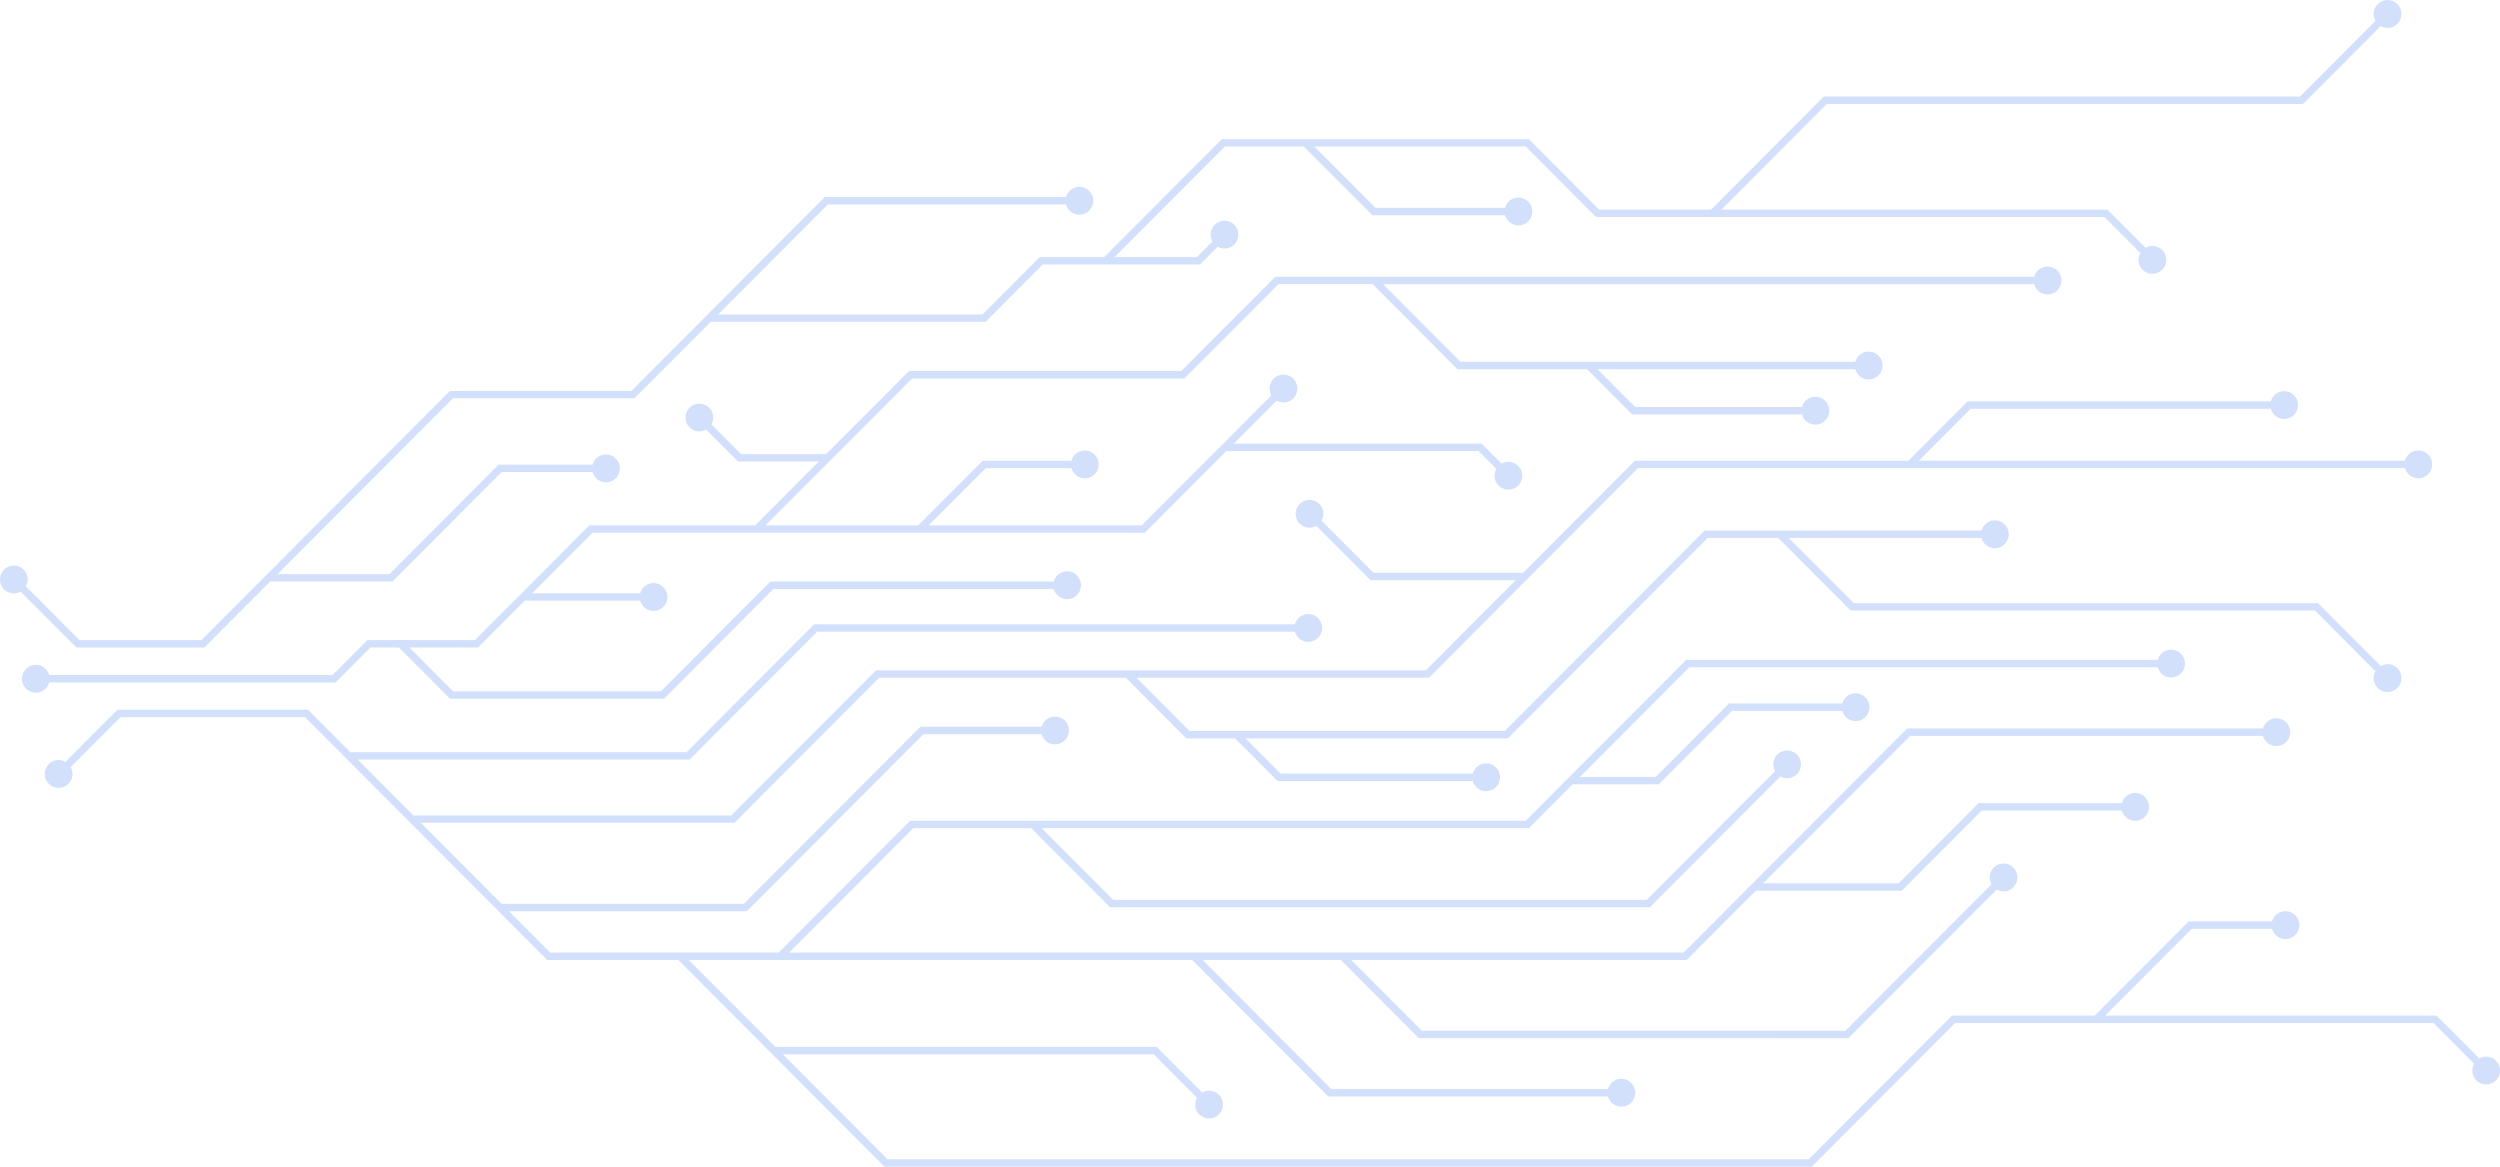 <svg xmlns="http://www.w3.org/2000/svg" width="915" height="427" fill="none" xmlns:v="https://vecta.io/nano"><g clip-path="url(#A)" fill="#d3e0fc"><path d="M18.001 249.775h104.816l12.745-12.795h10.44l18.702 18.751h78.302l40.069-40.174h102.603c.594 2.148 2.538 3.736 4.878 3.736 2.808 0 5.076-2.274 5.076-5.089s-2.268-5.09-5.076-5.09c-2.34 0-4.284 1.589-4.878 3.736H281.959l-40.069 40.174h-76.052l-16.002-16.044h25.129l17.082-17.127h42.265c.594 2.147 2.538 3.735 4.878 3.735 2.808 0 5.076-2.274 5.076-5.089s-2.268-5.089-5.076-5.089c-2.34 0-4.284 1.588-4.878 3.736h-39.565l22.105-22.163h60.535l.054.055.054-.055h141.52l29.845-29.922h92.27l6.534 6.551c-1.098 1.949-.846 4.44.81 6.1a5.08 5.08 0 0 0 7.183 0 5.11 5.11 0 0 0 0-7.201c-1.656-1.66-4.141-1.913-6.085-.812l-7.326-7.345H451.56l15.696-15.737c1.944 1.1 4.428.848 6.084-.813a5.11 5.11 0 0 0 0-7.2c-1.98-1.986-5.202-1.986-7.182 0-1.656 1.66-1.908 4.15-.81 6.1l-47.449 47.572h-78.014l20.898-20.935h31.375c.594 2.148 2.538 3.736 4.878 3.736 2.808 0 5.077-2.274 5.077-5.089s-2.269-5.089-5.077-5.089c-2.34 0-4.284 1.588-4.878 3.735h-32.491l-23.598 23.642h-55.874l53.624-53.763h99.65l34.417-34.506h34.507l31.051 31.131h47.431l16.489 16.532h62.173c.594 2.147 2.538 3.736 4.878 3.736a5.08 5.08 0 0 0 5.077-5.09c0-2.815-2.269-5.089-5.077-5.089-2.34 0-4.284 1.588-4.878 3.736H598.48l-13.789-13.825h94.359c.594 2.148 2.538 3.736 4.878 3.736 2.808 0 5.076-2.274 5.076-5.089s-2.268-5.089-5.076-5.089c-2.34 0-4.284 1.588-4.878 3.735H534.56l-28.351-28.424h238.308c.594 2.147 2.539 3.736 4.879 3.736 2.808 0 5.076-2.274 5.076-5.09s-2.268-5.089-5.076-5.089c-2.34 0-4.285 1.588-4.879 3.736H466.77l-34.417 34.506h-99.65l-30.331 30.41h-31.141l-10.854-10.883c1.098-1.949.846-4.439-.81-6.1-1.98-1.985-5.202-1.985-7.182 0a5.11 5.11 0 0 0 0 7.201c1.656 1.661 4.14 1.913 6.084.812l11.646 11.677h29.557l-23.293 23.353h-60.643l-41.887 41.996h-39.367l-12.745 12.796H18.001c-.594-2.148-2.538-3.736-4.878-3.736-2.808 0-5.076 2.274-5.076 5.09s2.268 5.089 5.076 5.089c2.34 0 4.284-1.588 4.878-3.736zm9.99-12.795H74.81l24.067-24.13h44.767l39.961-40.065h33.301c.594 2.148 2.538 3.736 4.878 3.736 2.808 0 5.076-2.274 5.076-5.089s-2.268-5.09-5.076-5.09c-2.34 0-4.284 1.589-4.878 3.736h-34.417l-39.961 40.065h-40.951l64.207-64.375h66.422l27.919-27.991h100.604l20.935-20.989h57.53l6.48-6.497c1.944 1.101 4.428.848 6.084-.812a5.11 5.11 0 0 0 0-7.201c-1.98-1.985-5.202-1.985-7.182 0-1.656 1.66-1.908 4.151-.81 6.1l-5.689 5.703h-30.114l40.375-40.48h28.855l25.092 25.158h48.565c.594 2.148 2.539 3.736 4.879 3.736 2.808 0 5.076-2.274 5.076-5.089s-2.268-5.089-5.076-5.089c-2.34 0-4.285 1.588-4.879 3.736h-47.449l-22.392-22.451h77.402l25.758 25.826h186.053l13.159 13.193c-1.098 1.949-.847 4.44.81 6.1 1.98 1.985 5.202 1.985 7.182 0a5.11 5.11 0 0 0 0-7.201c-1.656-1.66-4.14-1.913-6.084-.812l-13.951-13.969H630.035l38.575-38.675h174.28l28.459-28.533c1.944 1.101 4.428.848 6.084-.812a5.11 5.11 0 0 0 0-7.201c-1.98-1.985-5.202-1.985-7.182 0-1.656 1.66-1.908 4.151-.81 6.1l-27.667 27.739h-174.28L626.218 76.74h-40.933l-25.758-25.826H447.204l-43.075 43.187h-23.581l-20.935 20.989h-96.788l40.141-40.246h87.212c.594 2.148 2.538 3.736 4.878 3.736 2.808 0 5.076-2.274 5.076-5.089s-2.268-5.089-5.076-5.089c-2.34 0-4.284 1.588-4.878 3.736H301.85l-70.76 70.944h-66.422l-90.974 91.212H29.107l-19.639-19.69c1.098-1.949.846-4.44-.81-6.1-1.98-1.985-5.202-1.985-7.182 0a5.11 5.11 0 0 0 0 7.201c1.656 1.66 4.14 1.913 6.084.812l20.431 20.484v-.018zm885.515 151.236c-1.656-1.66-4.14-1.913-6.084-.812l-15.643-15.683H770.474l31.699-31.781h29.413c.594 2.147 2.538 3.735 4.878 3.735 2.808 0 5.076-2.274 5.076-5.089s-2.268-5.089-5.076-5.089c-2.34 0-4.284 1.588-4.878 3.736h-30.529l-34.399 34.488h-52.237l-52.436 52.572H324.819l-38.305-38.405h135.759l15.84 15.882c-1.098 1.949-.846 4.439.811 6.1 1.98 1.985 5.202 1.985 7.182 0a5.11 5.11 0 0 0 0-7.201c-1.656-1.66-4.14-1.913-6.084-.812l-16.633-16.676H284.047v.235l-31.968-32.052h184.252l49.808 49.937h102.386c.594 2.147 2.538 3.735 4.879 3.735 2.808 0 5.076-2.274 5.076-5.089s-2.268-5.089-5.076-5.089c-2.341 0-4.285 1.588-4.879 3.736h-101.27l-47.107-47.23h50.599l28.531 28.605H676.53l54.271-54.413c1.944 1.101 4.428.848 6.084-.812a5.11 5.11 0 0 0 0-7.201c-1.98-1.985-5.202-1.985-7.182 0-1.656 1.66-1.908 4.151-.81 6.1l-53.479 53.619h-155.02l-25.831-25.898h122.763l25.291-25.357h53.407l29.269-29.345h51.301c.594 2.148 2.538 3.736 4.878 3.736 2.809 0 5.077-2.274 5.077-5.089a5.08 5.08 0 0 0-5.077-5.09c-2.34 0-4.284 1.588-4.878 3.736h-52.417L694.908 323.3h-49.591l53.839-53.98h129.1c.594 2.148 2.538 3.736 4.878 3.736 2.808 0 5.076-2.274 5.076-5.089s-2.268-5.089-5.076-5.089c-2.34 0-4.284 1.588-4.878 3.735H698.04l-81.83 82.044H288.836l45.433-45.552h43.165l28.873 28.966h197.519l47.755-47.88c1.944 1.101 4.428.849 6.084-.812a5.11 5.11 0 0 0 0-7.201c-1.98-1.985-5.202-1.985-7.182 0-1.656 1.661-1.908 4.151-.81 6.1l-46.963 47.086H407.423l-26.173-26.259h178.295l16.056-16.098v.054h31.501l26.803-26.873h40.357c.594 2.148 2.538 3.736 4.878 3.736 2.808 0 5.076-2.274 5.076-5.089s-2.268-5.089-5.076-5.089c-2.34 0-4.284 1.588-4.878 3.735h-41.473l-26.803 26.873h-27.739l40.033-40.137h171.455c.594 2.147 2.538 3.735 4.878 3.735 2.808 0 5.076-2.274 5.076-5.089s-2.268-5.089-5.076-5.089c-2.34 0-4.284 1.588-4.878 3.736H617.164l-58.735 58.888H333.135l-48.134 48.259h-83.594l-15.12-15.16h87.068l64.622-64.79h43.291c.594 2.147 2.538 3.736 4.878 3.736 2.808 0 5.076-2.274 5.076-5.09s-2.268-5.089-5.076-5.089c-2.34 0-4.284 1.588-4.878 3.736h-44.407l-64.622 64.79h-88.652l-29.557-29.634h114.753l52.957-53.095h90.345l22.14 22.198h17.821l15.552 15.593h71.444c.594 2.147 2.538 3.736 4.878 3.736 2.808 0 5.076-2.274 5.076-5.09s-2.268-5.089-5.076-5.089c-2.34 0-4.284 1.588-4.878 3.736h-70.328l-12.852-12.886h95.978l73.172-73.363h25.849l26.479 26.548h169.924l22.177 22.234c-1.098 1.95-.846 4.44.81 6.1 1.98 1.986 5.202 1.986 7.182 0a5.11 5.11 0 0 0 0-7.2c-1.656-1.661-4.14-1.913-6.084-.813l-22.969-23.028H678.456l-23.779-23.841h70.562c.594 2.148 2.538 3.736 4.878 3.736 2.808 0 5.076-2.274 5.076-5.089s-2.268-5.089-5.076-5.089c-2.34 0-4.284 1.588-4.878 3.735H623.914l-73.172 73.363H435.359l-19.44-19.491h107.049l76.538-76.738h280.717c.594 2.148 2.538 3.736 4.878 3.736 2.808 0 5.076-2.274 5.076-5.089s-2.268-5.09-5.076-5.09c-2.34 0-4.284 1.589-4.878 3.736H702.324l18.955-19.004h109.839c.594 2.148 2.538 3.736 4.878 3.736 2.808 0 5.076-2.274 5.076-5.089s-2.268-5.089-5.076-5.089c-2.34 0-4.284 1.588-4.878 3.735H720.163l-21.583 21.639.09.09H598.372l-40.915 41.022h-54.722l-19.044-19.094c1.098-1.949.846-4.44-.81-6.1a5.08 5.08 0 0 0-7.183 0 5.11 5.11 0 0 0 0 7.201c1.656 1.66 4.141 1.913 6.085.812l19.836 19.888h53.138l-32.923 33.009h-201.21l-52.957 53.095H151.33l-20.413-20.466h121.504l46.693-46.815h174.82c.594 2.148 2.538 3.736 4.879 3.736 2.808 0 5.076-2.274 5.076-5.089s-2.268-5.089-5.076-5.089c-2.341 0-4.285 1.588-4.879 3.735H297.998l-46.693 46.815H128.217l-15.48-15.521H42.985l-19.027 19.076c-1.944-1.1-4.428-.848-6.084.813a5.11 5.11 0 0 0 0 7.2c1.98 1.986 5.202 1.986 7.182 0 1.656-1.66 1.908-4.15.81-6.1L44.1 262.48h67.556l88.652 88.884h48.224l-.126.126L323.72 427h339.399l52.436-52.572h175.126l14.851 14.889c-1.098 1.949-.846 4.44.81 6.1 1.98 1.985 5.202 1.985 7.182 0a5.11 5.11 0 0 0 0-7.201h-.018z"/></g><defs><clipPath id="A"><path fill="#fff" d="M0 0h915v427H0z"/></clipPath></defs></svg>